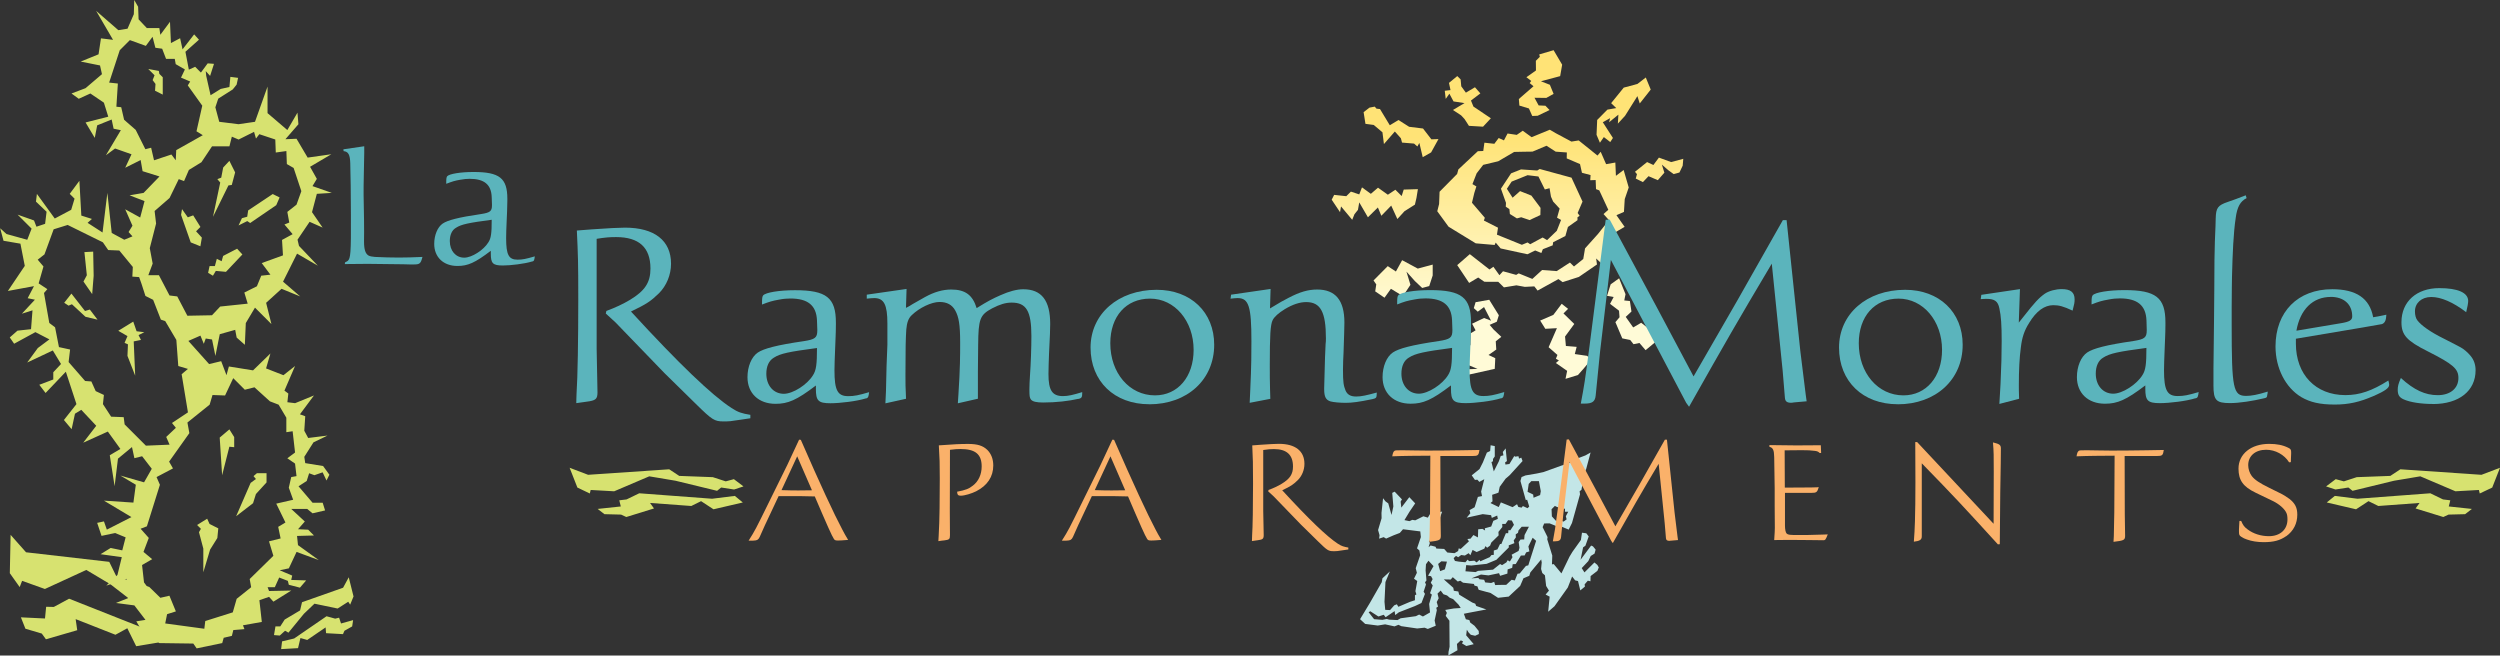 <?xml version="1.0" encoding="UTF-8"?>
<svg id="Layer_1" data-name="Layer 1" xmlns="http://www.w3.org/2000/svg" xmlns:xlink="http://www.w3.org/1999/xlink" viewBox="0 0 476.2 124.86">
  <rect x="0" y="0" width="476.2" height="124.86" fill="#333333" stroke="none"/>
  <defs>
    <style>
      .cls-1 {
        fill: url(#linear-gradient);
      }

      .cls-1, .cls-2, .cls-3, .cls-4, .cls-5, .cls-6, .cls-7, .cls-8, .cls-9, .cls-10, .cls-11, .cls-12, .cls-13, .cls-14, .cls-15 {
        stroke-width: 0px;
      }

      .cls-2 {
        fill: url(#linear-gradient-11);
      }

      .cls-3 {
        fill: url(#linear-gradient-10);
      }

      .cls-4 {
        fill: url(#linear-gradient-4);
      }

      .cls-5 {
        fill: url(#linear-gradient-2);
      }

      .cls-6 {
        fill: url(#linear-gradient-3);
      }

      .cls-7 {
        fill: url(#linear-gradient-8);
      }

      .cls-8 {
        fill: url(#linear-gradient-9);
      }

      .cls-9 {
        fill: url(#linear-gradient-7);
      }

      .cls-10 {
        fill: url(#linear-gradient-5);
      }

      .cls-11 {
        fill: url(#linear-gradient-6);
      }

      .cls-12 {
        fill: #fab16a;
      }

      .cls-13 {
        fill: #5bb4bc;
      }

      .cls-14 {
        fill: #c3e6e7;
      }

      .cls-15 {
        fill: #d7e270;
      }
    </style>
    <linearGradient id="linear-gradient" x1="309.27" y1="59.26" x2="309.27" y2="26.05" gradientUnits="userSpaceOnUse">
      <stop offset="0" stop-color="#fffbd7"/>
      <stop offset="1" stop-color="#ffe376"/>
    </linearGradient>
    <linearGradient id="linear-gradient-2" x1="292.01" y1="59.26" x2="292.01" y2="26.05" xlink:href="#linear-gradient"/>
    <linearGradient id="linear-gradient-3" x1="311.22" y1="59.26" x2="311.22" y2="26.05" xlink:href="#linear-gradient"/>
    <linearGradient id="linear-gradient-4" x1="293.43" y1="59.26" x2="293.43" y2="26.05" xlink:href="#linear-gradient"/>
    <linearGradient id="linear-gradient-5" x1="298.24" y1="59.26" x2="298.24" y2="26.05" xlink:href="#linear-gradient"/>
    <linearGradient id="linear-gradient-6" x1="279.59" y1="59.26" x2="279.59" y2="26.05" xlink:href="#linear-gradient"/>
    <linearGradient id="linear-gradient-7" x1="281.96" y1="59.26" x2="281.96" y2="26.05" xlink:href="#linear-gradient"/>
    <linearGradient id="linear-gradient-8" x1="266.87" y1="59.26" x2="266.87" y2="26.05" xlink:href="#linear-gradient"/>
    <linearGradient id="linear-gradient-9" x1="261.87" y1="59.26" x2="261.87" y2="26.05" xlink:href="#linear-gradient"/>
    <linearGradient id="linear-gradient-10" x1="267.27" y1="59.26" x2="267.27" y2="26.05" xlink:href="#linear-gradient"/>
    <linearGradient id="linear-gradient-11" x1="316.03" y1="59.26" x2="316.03" y2="26.05" xlink:href="#linear-gradient"/>
  </defs>
  <g>
    <polygon class="cls-1" points="311.9 15.99 313.49 14.76 314.43 17.06 312.34 19.71 311.89 18.31 309.54 22.06 308.17 23.55 308.27 21.84 306.5 23.28 306.69 22.51 305.3 23.28 307.23 26.28 306.72 27.06 305.5 26.11 304.75 27.19 304.11 25.68 304.23 22.85 306.18 20.88 307.86 20.59 306.89 19.65 309.29 16.69 311.9 15.99"/>
    <polygon class="cls-5" points="285.84 47.32 284.9 46.21 284.7 46.66 281.1 46.35 275.92 43.18 273.77 40.24 274.12 38.86 274.21 36.52 277.55 33.14 277.79 32.27 281.5 28.8 282.53 28.76 282.75 27.18 284.64 27.39 285.47 26.29 286.47 26.74 287.16 25.43 288.91 25.69 290.05 24.9 291.74 26.13 295.21 24.71 296.34 25.37 299.33 26.97 300.71 26.75 304.29 29.63 304.9 28.91 305.93 31.27 307.69 30.96 307.8 33.49 309.27 32.38 310.24 35.71 309.48 37.92 309.33 40.36 307.9 40.99 309.46 43.21 307.18 44.54 306.34 45.89 305.56 47.46 305.42 50.53 304.03 49.23 304.19 50.38 300.74 52.75 297.65 53.74 296.85 53.16 292.88 55.35 292.26 54.55 290.45 54.64 288.85 54.35 286.47 54.74 285.39 53.68 282.74 53.67 281.57 52.86 279.84 53.89 277.57 50.5 279.97 48.41 283.71 51.33 284.46 50.81 285.61 52.42 286.29 51.67 288.8 52.36 289.28 52.07 291.88 53.13 293.74 51.43 296.52 51.64 299.04 50.01 299.81 50.76 301.58 49.33 301.92 47.31 304.38 44.57 306.47 41.93 305.44 40.77 306.35 39.96 304.63 36.26 304.01 36.03 303.94 34.29 302.91 34.33 302.97 33.35 301.33 32.91 300.96 31.25 298.43 30.17 298.45 29.04 296.33 28.89 294.58 27.76 291.92 28.88 290.33 28.9 288.42 28.94 285.38 30.72 282.52 31.4 281.27 33.02 280.47 35.07 281.22 35.51 280.83 36.74 280.38 38.62 282.83 41.48 282.65 42.01 285.34 43.37 285.14 44.7 289.89 46.63 290.97 46.18 291.47 46.52 293.84 45.24 294.69 45.74 296.54 43.96 297.35 41.9 296.59 41.47 297.08 39.73 295.84 38.39 295.43 37.46 295.16 35.85 294.26 36.09 293.04 33.62 290.97 33.37 287.94 34.59 287.03 35.96 288.12 37.66 289.54 36.4 291.7 37.26 293.44 39.59 293.41 40.96 291.35 41.92 289.76 41.38 288.94 41.6 287.6 40.76 287.51 39.83 286.82 39.37 286.86 38.64 285.9 35.94 287.83 33.02 289.72 32.27 292.81 32.48 293.29 32.19 299.34 33.84 301.44 38.4 300.51 40.57 300.89 41.11 300.48 41.38 300.48 41.94 298.66 43.23 298.17 44.96 295.84 46.14 295.76 46.73 293.88 47.47 293.6 48.19 292.42 47.71 290.94 48.43 285.84 47.32"/>
    <polyline class="cls-6" points="306.8 54.16 308.41 53.01 309.63 56.04 309.39 57.23 310.46 57.34 310.76 59.34 309.67 60.36 311.09 62.37 312.61 61.48 314.13 62.67 315.11 62.73 316.33 64.32 313.45 66.7 312.28 65.33 311.15 65.56 310.53 64.77 309.01 64.45 307.7 61.36 308.49 60.43 308.39 59.18 306.68 57.88 307.37 56.57 306.11 56.35"/>
    <polygon class="cls-4" points="295.93 9.56 297.56 12.32 297.18 14.5 293.52 15.48 295.22 16.15 295.93 17.88 294.54 18.65 292.29 18.62 293.08 20.08 294.37 20.14 295.16 20.96 292.89 22.05 291.86 22.09 291.23 20.66 289.41 20.11 289.31 18.86 292.1 16.43 291.37 15.82 291.67 15.42 290.75 14.71 292.57 13.42 292.55 11.58 293.31 10.82 293.19 10.37 295.93 9.56"/>
    <polygon class="cls-10" points="297.47 57.87 298.39 58.59 298.69 58.83 297.81 59.7 299.87 61.71 298.11 64.1 298.27 65.9 300.32 66.07 299.97 67.44 302.3 67.78 303.12 68.44 301.67 70.19 300.56 71.44 298.2 72.16 298.51 70.64 296.35 69.14 296.94 68.66 296.37 68.33 296.66 67.61 294.98 66.14 296.56 62.51 294.35 62.63 293.37 61.06 295.88 59.98 297.47 57.87"/>
    <polygon class="cls-11" points="277.58 14.49 278.22 15.12 278.34 16.44 279.22 17.65 280.95 16.62 281.98 17.79 280.19 19.15 280.66 20.3 283.98 22.53 282.49 24.13 279.8 23.97 278.97 22.68 278.31 21.97 276.75 20.95 278.96 19.64 276.87 19.32 276.08 17.85 275.38 18.84 275.2 17.29 276.29 17.16 276 15.79 277.58 14.49"/>
    <polygon class="cls-9" points="283.67 57.1 285.5 60.05 285.11 61.28 283.75 61.88 284.46 62.73 285.97 64.16 284.91 65.01 285.01 66.58 283.53 67.62 284.82 68.23 284.72 70.26 279.59 71.4 279.7 70.33 281.44 70.26 278.38 69 277.95 66.8 280.07 65.75 280.1 63.5 281.07 62.92 280.41 61.66 282.68 60.57 284.02 61.09 282.68 58.49 281.48 59.37 280.73 58.69 281.07 57.56 283.67 57.1"/>
    <polygon class="cls-7" points="260.86 20.5 261.86 20.31 262.2 20.7 262.86 20.77 264.73 23.86 266.38 22.86 268.41 24.15 271.06 24.48 272.65 26.54 274 26.49 272.6 29.03 271 29.94 270.36 27.23 269.98 27.9 269.35 27.35 267.06 27.16 266.84 26.34 265.69 25.05 263.61 27.44 263.33 25.2 261.67 23.8 260.09 23.59 259.74 21.36 260.86 20.5"/>
    <polygon class="cls-8" points="259.43 35.69 261.12 36.92 262.48 35.75 264.36 37.09 265.79 36.14 266.99 37.34 267.38 36.11 270.08 36.03 269.81 37.7 269.51 38.98 267.53 40.23 266.17 41.72 265 39.16 263.12 41.1 262.46 39.52 260.56 41.39 258.91 38.55 258.66 39.98 258 40.8 257.57 41.87 255.44 39.32 255.25 40.41 253.66 38.04 254.13 37.12 256.44 37.37 257.32 36.5 258.91 37.03 259.43 35.69"/>
    <polygon class="cls-3" points="267.08 49.56 270.06 51.16 272.9 50.4 272.9 52.47 272.24 54.49 270.9 54.85 269.51 53.54 267.9 51.74 268.66 54.25 267.24 56.4 264.94 55.01 263.72 56.71 261.95 55.5 262.15 54.17 261.63 53.42 264.34 50.69 265.89 51.72 267.08 49.56"/>
    <polygon class="cls-2" points="315.99 30.02 318.31 30.87 320.63 30.25 320.52 31.56 319.9 32.86 318.8 33.16 317.75 32.4 316.55 31.35 317.03 32.89 315.78 34.32 314.01 33.56 312.94 34.69 311.58 34.01 311.81 33.17 311.43 32.72 313.74 30.87 314.94 31.43 315.99 30.02"/>
  </g>
  <path class="cls-14" d="m302.08,89.4l-.37,1.23-.48,2.68-.34.24.07.61-1.53,5.46-.63,1.26-1.36-.57-.97.24-.09-.37-1.22-.49-1.02.02-.3.7.94,1.9-.06.41.96,3.11-.06,1.67.34-.05,1.46,1.77,1.54-3.18.56-.93,1.61-2.25.21-1.39.82.11.46.6-.63,1.77-.44.31-.48,2.36,2.01-2.7.35.15.51.62-.21.76-.72.45-.47.98-1.25,1.33.52.82,1.9-1.89.55.46.28.48-.27.66-1.29.99-.03.99-.5-.11-.61.7.06.42-.88.73-.44-1.78-.55-.14-.57-.73-.82,2.09-2.54,3.58-1.2,1.04.28-2.87-.77-.4.64-.75-.54-.89-.23-2.03-.5-.43-.23-.77.12-1.25-.1-.57-2.07,2.48-.2.64-1.11.47-.63,1.46-2.18,2.03-2.03.23-1.41-.91-2.28-.62-.24-.65-.55-.14-.12-.32-2.07-.24-.53-.38-.47.16-.95-.83-.4.45-1.31-.03,1.81,1.6.1.57.86.14.15.59,2.5,1.51.57.22.18.43,1.94.67-3.35.63-.94.19.38,1.05.67.15.16.47.82.62.8.99.03.58-.71.33-.83-.19-.43-.45-.32-.51-.13,1.06,1.44,1.69-1.41.35-.83-.5.22-.37-.44-.21-.74.69.1,1.2-1.73.98.03-.68.2-.96-.03-4.13v-.83s-.71-.93-.71-.93l.22-.57-.3-.56,1.62-.28,1.32-.09-.39-.61-1.05-1.08-.66-.27-.5-.43-.69-.23-.53-.7-.6.58.22.89-.37.72.25.85-.34.24.11.45-.42,1.96.21,1.01-1.51.61-.61-.24-1.42.15-3.02-.44-.54-.26-.75.3-1.79-.39-1.4.23-2.4-.31-.97-.9,1.9-3.15,2.23-3.9.13-.74,1.41-1.3-.84,2.02-.18,3.75.14,1.54.92.05.8-.91.5-.2.28.48,2.21-.94.95-.31v-.95s.28-.15.28-.15l-.19-.62.35-1.94-.62-.44.55-1.12-.22-.89.85-2.46-.15-.91-.45-.4.73-2.15-.11-1.08-3.29-.41-.61.7-1.15.44-1.46.64-.46-.28-.87.29.08-.65-.28-.99.67-2.25-.02-1.02.3-2.79.46.6.53.38.62,2.21.35-1.62-.21-2.59.46-.23,1.39,1.47-.25.42.13,1.15,1.52-1.99,1.12,1.18-1.07,1.57-.98,1.62.96.2.53-.25.58.09,1.54-.77.85.26.39-.65.89.41.29-.27.58-.54.57-.1-.69,1.98-.71.65.26,1.04-.63.94-.75,1.13.2.19-.26.85.39-.33.93.24.17.35,1.48.07.6.68,1.37.13.69-.41.11-.5.38.1,1.57-1.45-.3-.44.61-.07.54-.69.86.46.05-1.55.81-.08.51.31-.06-.42,1.22-.34.4-1.08.86-.37-.12-.64-1.03.45-.13-.52-1.59-.2-3.07.68.7-.84-.15-.6.97-.55.62-1.97.79-.16-.17-.86.6-2.35-.94.51-.38-.42-.46.04-.61-.87,1.48-1.19.64-1.26.76-1.88.63-.31.09-1.09.79.16v1.97s-.34.48-.34.48v.44s-.29.15-.29.15l.44,1.78.95-1.89.37-1.04.52-.13-.12-.64.54-.68.24,2.42-.34.24.06.42.76-.11.95-1.57.08.18.69-.09.11.45.43-.18.24.65-2.45,2.69-.78.67-1.12,1.54-.24,1.12-1.2.41.07,1.24-.39.33,1.57.76.41-.89,2.23.91.85-.56.25.53.62.12.24-.3.89.41.32-.31-.4-1.32-.25.1-1.02-3.65.21-.76.75-.3,2.12-.36,1.31-.28,3.4-1.23,1.32-.4.64-.43,1.49-.68,1.15-.44.97-.55-.86,3.21Zm-29.99,17.41l-.47.67-.07,1.16.16,1.93-.27.34.18.43-.45,1.37.26.41-.67,1.74-1.24.58-3.06,1.19-.7.53-.11-.76-1.72,1.17-.35-.47-1.02.33-1.55-1-.31.19,1.04,1.32,1.57.13.86-.17.43.13,1.6.08.59-.34,2.9-.4.63-.31.72.37,1.35-.77-.16-1.62.51-1.78-.34-.27.51-1.46-.37-.54.35-.68-.3-.56-.57-.09,1.04-1.83-.96-1.02Zm2.47.1l-.62.51.38,1.37.9-.34.39-1.47-1.04-.06Zm13.42-7.76l-.72-.06-.49.71h-.63s.03.58.03.58l-.75.94.04.66-1.4,1.37-.22.57-.57.42-.31-.32-.23.49-1.46.64-.77-.4-.42,1.01-.33-.39-.72.45-.7-.1-.57.42-.42-.25-.45.43.25.53.74.13,1.25.12.43-.5.27.29,1-.09.44.33.55-.49.15.28,1.81-.8.3-.39.46-.04v-.83s.69-.21.69-.21l.5-1.03.24.02.87-2.07h.44s.05-.59.05-.59l.36.03.69-1.04-.4-.81Zm1.87,1.19l-.61.7-.09.45-.44.3.03.58-.41.57.13.52-1.08.42.02.39-2.37,2.36-1.86.77-2.92.32-.97-.08-.14,1.18,1.93.15.46-.23,2.86-.23,1.35-1.08.37.22.82-.52.25-.42.42.25.5-.83-.16-.47,1.32-.72.17-.59-.15-1.1.35-.48.7-.02.07-.84.83-1.58h-1.38Zm2.09,2.09l-.81,1.66.19.94-.62.19-.29.58-.71.02-.98,1.62-.58.03-.1.7-.87.29-.04.8-1.39.42-.2-.5-2.02.42-1.42-.16-1.83.73,1.32-.09.22.26.89.1.2.5,1.13.11.58-.22.19.62.58-.03,1.53-.02,1.02-.96.62.12.51-1.27.42-.06,1.18-1.43.45-.11.42-1.33,1.07-3.34-.66-.59Zm-.25-10.78l-.5.52-.22,1.51,1.07.52.07.61,1.25-.51.13-.74-.36-1.92h-1.46Zm6.4,5.83l.02-.56-1.5-.34-.44-.21-.63.63.06,1.36.8.87.73-.06.71.18.57-.42-.15-.6.46-.86h-.63Z"/>
  <path class="cls-15" d="m66.42,109.93l.92,3.68-.64,1.56-.37-.55-2.02,1.29-4.41-.92-2.02,1.93-2.94,3.59-.64-.37-1.01.92-1.1-.09.28-1.66h.92l.83-1.29,2.94-1.75.37-1.56,7.82-2.76,1.1-2.02Zm-4.23,7.45l1.66.46.74-.18.37,1.1,2.3-.64-.18,1.2-1.47.83-.28.64-3.22-.18-.09-1.1-3.5,2.39-1.29-.37-.46,1.93-3.22.18.18-1.47,2.3-.55,6.16-4.23Zm-4.97-60.9l-3.59-1.47-2.94,2.67,1.01,4.05-3.13-3.13-1.75,2.94-.18,4.14-1.56-1.38-.28-1.47-2.94.83-.83,4.14-.64-3.13-1.2-.19-.37,1.01-.64-1.56-2.3,1.01,3.95,4.41,2.3-.55,1.01,2.67.46-1.66,4.6.74,3.31-3.22-.83,2.85,3.31,1.29,2.21-1.75-2.02,4.69.74.55-.18,1.66,1.47.18,3.59-1.47-2.67,3.59,1.01.37-.18,2.76.74,1.38,3.68-.46-2.67,1.29-1.75,2.76.18,1.2,3.4.55,1.2,1.66-.55,1.1-.74-1.56-1.56.55-1.01-.37-.46,1.47-1.56,1.01,2.67,3.13h1.93l.46,1.47-2.39.55-1.01-.83h-3.04l2.58,2.39-1.29,1.47,1.93.09,1.1,1.1-3.22.09.18,1.75,3.96,2.85-4.23-1.56-1.47,3.13-1.75.37,2.39,1.01-.19.83,2.85.09-1.19,1.38-2.12-.55-.18-.74-1.65-.64-.83,1.84h-1.38l.28.73,4.23-.09-3.4,2.12-.83-.92-1.84.64.46,4.14-3.59.64.28.73-2.12.18-.27,1.1-1.56.37-.28,1.01-4.87,1.01-.64-.92-6.53-.09-.64-1.11h-.74l.18-1.56-2.21.09-.92-1.56,1.75-.28-2.12-2.76-3.5-.46,2.3-.92-.28-3.68-3.86,1.29,2.12-2.02.83-3.4-4.05-.56,1.93-1.19,2.21.46.64-2.48-2.02-.83-2.57.55-.83-2.48,1.29-.28.55,1.57,4.69-2.39-5.24-3.13,5.61.37.46-3.4-2.94-1.75,4.51,1.29,1.47-2.58-1.84-2.39-1.47.37-.46-2.12-2.67,2.21-.64,5.24-.92-5.89,2.02-1.2-2.39-3.31-4.69,2.12,2.48-3.22-2.85-3.04-1.2.74-.64,2.95-1.47-1.75,2.39-3.03-2.02-6.17-3.86,4.05-1.2-1.56,2.67-1.01v-1.38l1.47-1.57-1.56-2.58-4.88,2.3,2.02-2.76,2.21-1.65-2.67-1.38-4.05,2.21-.83-1.2,1.47-1.29,2.58-.28.28-3.59-2.02.64,2.48-2.67-1.38-.28,1.2-2.3-4.97.92,3.22-4.78-.83-4.23-3.22-.55-.64-2.39,1.2,1.1,3.96,1.1.83-2.12-2.67-2.67,3.13,1.11.46,1.19,1.65-.55.28-2.3-2.02-1.93.18-1.47,3.4,4.69,3.13-1.66.64-2.12-.92-.92,1.84-2.48.37,6.62,2.02.64-.83.74,2.85,1.84.92-7.54.83,7.63,2.39,1.29,1.56-.64-.74-.83.74-1.2-1.38-3.13,2.85,1.57.83-3.13-2.85-1.1,2.67-.46,3.03-3.13-3.22-1.01-.37-2.12-2.94,1.47,1.2-2.57-3.13-1.1-1.75,1.29,2.85-4.78-1.38-.28-.37-1.75-2.76,1.11-.46,2.39-1.75-2.94,4.32-1.1-.83-2.67-2.58-1.75-2.21,1.01-1.38-1.01,2.67-1.01,3.13-2.67-.37-1.66-3.68-.74,3.4-1.38.46-3.04,2.3.28-3.22-5.52,4.23,3.68,1.75-.28,1.2-2.76L25.57,0l.74,1.29.09,2.39,1.56,1.66h2.39l.19,1.29,1.84-2.48.18,4.05,1.75-.92.46,2.12,2.21-2.85.92,1.01-2.58,2.3.65,3.41,1.2-.55,1.1,1.1,1.29-1.75,1.2.09-.74,2.3-.83-.92.09.92.83,3.68,1.93-1.2,1.66-.37.18-1.93,1.47.19-.28,1.29-.74.92-2.76,1.75-.55,1.65.74,2.76,3.68.46,3.13-.46,2.39-6.71v5.06l3.77,3.22,1.93-3.31.18,2.21-2.48,2.85,2.12-.09,2.12,3.59,4.51-.64-4.05,2.39,1.29,2.3-.83,1.38,3.68,1.29-2.85.18-.92,3.49,2.02,2.94-2.48-1.1-2.3,3.4.28,1.19,3.59,3.77-3.96-2.3-2.67,5.34,3.31,2.85Zm-8.83-31.37l-2.94,1.47-1.29-.55-.46,1.84h-3.31l-2.02,3.03-2.39,1.47-.92,2.12-1.01-.37-1.75,3.59-2.85,2.48.28,2.39-1.2,4.69.55,2.94-.83,2.21h2.02l2.02,3.86,1.47.18,1.93,3.68,4.69-.09,1.56-1.66,5.24-.55-.64-2.12,2.39-1.19.83-2.02,1.75-.19-1.66-2.21,4.05-1.47-.18-2.94,2.02-1.1-1.56-1.84.92-.37-.37-2.03,1.75-1.38.92-2.57-1.47-4.42-1.29-.74-.09-2.48-2.02.28-.09-2.48-3.04-1.01-.64.83-.37-1.29Zm-3.96,46.91l-1.56,3.31-2.39-.09-.55,1.84-4.23,3.4.37,2.02-3.86,5.43.74,1.29-3.13,1.65.64,1.47-2.48,7.91-1.2.46,1.56,1.75-1.01,2.67,1.66,1.38-1.93,1.11.37,3.31,4.41,5.98-.37,1.84,7.45,1.01.18-1.47,5.24-1.65.74-2.58,2.76-2.21-.28-1.56,4.51-4.42-.83-2.76,2.21-.55-.46-2.21,1.38-.83-1.75-3.59,3.22-.74-.83-2.3.46-2.02,1.01-.18-.28-2.39-1.47-1.01,1.47-1.1-.46-4.05-1.2.18v-2.76l-1.47-2.48-1.66-.64-2.94-2.67-1.84.46-2.21-2.21Zm7.54-35.05l1.29.64-.64,1.47-4.97,3.4-.55-.37-1.66.83.64-1.38,1.01-.28.18-1.2,4.69-3.13Zm-1.2,53.17v1.75l-2.02,2.21-.55,1.75-3.22,2.48,2.76-6.35,1.01-.74-.46-.55.64-.55h1.84Zm-5.61-42.77l1.01,1.1-3.13,3.31-1.93-.18-.55.92-.92-.55.28-1.29h1.01l.37-1.38.92.46.28-1.01,2.67-1.38Zm-1.47-16.74l1.1,2.21-.64,2.39-.64.09-2.94,5.98,1.38-6.53-.55-.65.74-.28.37-1.93,1.2-1.29Zm0,51.15l.92,1.47v1.93l-.92-.09-1.38,5.43-.46-7.17,1.84-1.56Zm-4.23,17.02l.46,1.01,1.66.83-.18,1.84-1.38,2.21-1.29,4.32v-4.51l-.83-3.13.37-.64-.73-.73,1.93-1.2ZM29.07,6.99l-1.29,1.75-3.04-1.1-1.93,1.93-2.02,6.16,1.66.18-.28,4.42.92.09.55,2.39,2.21,1.93,1.84,3.68,1.1-.28.55,2.39,3.31-1.1.83,1.1.09-1.93,5.06-2.85-1.2-.74,1.1-4.88-2.76-3.86.46-.74-1.75-.74.74-1.56-1.75-1.01-.18-1.01h-1.66l-.74-1.93-1.29-.18-.55-2.12Zm6.72,34.4l1.01-.37,1.38,2.21-.83.83,1.1,1.2-.28,1.65-1.84-.74-1.84-5.24.18-1.1,1.1,1.56Zm-19.59,31.18l1.2.09.83,1.84,1.56.73-.18,1.75,1.56,2.39,2.39.09.18,1.38,4.05,4.05,4.51-.19-.64-1.47,1.84-1.74-.74-.92,3.04-2.02-1.2-7.27,1.2-1.01-1.84-.55-.37-4.97-2.12-3.59-.83-.28-1.47-3.77-1.47-.74-.74-2.3-.46-1.29-1.29-.09.09-1.84-2.57-3.13-2.12-.09-1.01-1.47-6.71-3.31-2.67.83-1.75,4.78-1.29,1.01,1.1,1.29-.92,3.22,1.66,1.1-.64.73,1.01,5.71,1.1.83.74,3.77,2.12.46-.28,2.39,3.13,3.59ZM30.26,13.52l.09.55.65.64v3.31l-1.47-.74.09-1.29-.55-.73.37-.92-1.2-1.2,2.02.37Zm-4.88,47.74l.64,1.84,1.47.18-1.1.55.46.92-1.38.28.28,6.53-1.47-3.77.09-2.2-.64-.28.55-1.29-1.75-1.01,2.85-1.75Zm-11.77-5.33l2.58,3.31.92-.28,1.47,1.93-2.3-.55-2.58-2.39-.64.27-.83-.55,1.38-1.75Zm2.48-7.91l1.66-.09.09,4.6-.28,3.49-1.66-2.39.64-1.2-.46-4.41Z"/>
  <g>
    <polygon class="cls-15" points="4.96 105.2 20.81 107.02 22.17 109.8 28.44 111.81 30.55 113.87 32.27 113.47 33.5 116.46 31.47 117.1 29.18 115.81 28.13 116.78 21.07 111.32 16.44 108.56 8.55 112.19 4.21 110.64 3.75 111.83 1.87 109.18 2.02 101.88 4.96 105.2"/>
    <polygon class="cls-15" points="26.53 119.33 31.08 119.37 32.06 122.06 25.94 123.09 24.25 119.67 21.99 120.91 14.41 117.93 14.71 120.04 8.75 121.77 7.96 120.68 4.84 119.76 3.98 117.59 8.57 117.81 8.79 115.58 10.25 115.61 13.16 114.04 26.53 119.33"/>
  </g>
  <g>
    <polygon class="cls-15" points="476.2 89.1 474.72 92.87 472.34 94 472.18 93.33 467.71 93.58 461.02 90.73 456.02 91.57 448.11 93.49 447.32 92.86 444.86 93.24 443.07 92.65 444.91 91.27 446.46 91.69 448.91 90.89 455.31 90.65 457.22 89.39 472.67 90.44 476.2 89.1"/>
    <polygon class="cls-15" points="462.93 93.96 465.34 95.13 466.73 95.3 466.44 96.47 470.85 96.94 469.55 97.94 466.39 98.02 465.4 98.48 460.12 96.85 460.88 95.8 453.02 96.38 451.15 95.46 448.78 97.01 443.2 95.71 444.73 94.46 449.06 95 462.93 93.96"/>
  </g>
  <g>
    <polygon class="cls-15" points="112.02 90.44 127.47 89.39 129.38 90.65 135.78 90.89 138.24 91.69 139.79 91.27 141.62 92.65 139.83 93.24 137.37 92.86 136.59 93.49 128.67 91.57 123.67 90.73 116.99 93.58 112.51 93.33 112.35 94 109.98 92.87 108.5 89.1 112.02 90.44"/>
    <polygon class="cls-15" points="135.64 95 139.97 94.46 141.49 95.71 135.91 97.01 133.54 95.46 131.68 96.38 123.82 95.8 124.57 96.85 119.3 98.48 118.3 98.02 115.14 97.94 113.84 96.94 118.25 96.47 117.96 95.3 119.35 95.13 121.76 93.96 135.64 95"/>
  </g>
  <path class="cls-13" d="m139.21,80.22c-.49.05-.98.05-1.42.05-1.69,0-2.13-.27-5.23-3.32l-6-5.89-9.32-9.65-1.85-1.69.11-.49c1.74-.65,3.16-1.31,4.53-2.13,2.78-1.69,3.87-3.27,3.87-5.94,0-4.03-2.18-6-6.54-6-1.25,0-1.96.05-3.71.33v20.94l.16,8.29c0,1.31-.33,1.58-2.13,1.8-.44.06-1.09.16-1.91.27,0-.76.05-1.36.05-1.75.22-3.22.33-10.52.33-17.94s-.05-8.34-.27-13.19l2.84-.22c3-.22,5.29-.33,6.32-.33,5.62,0,8.78,2.45,8.78,6.87,0,2.13-.87,4.2-2.29,5.62-1.58,1.53-2.29,2.02-5.34,3.49,9.27,10.09,15.38,15.92,19.14,18.37,1.25.82,1.96,1.04,3.6,1.31v.65c-1.36.22-2.62.38-3.71.54Z"/>
  <path class="cls-13" d="m205.45,75.96c-1.91.44-4.31.71-6.76.71-1.25,0-2.02-.16-2.34-.6-.22-.33-.27-.6-.27-1.91,0-.76.05-1.64.11-2.62.16-2.18.27-5.4.27-7.52,0-4.8-.98-6.38-3.76-6.38-1.15,0-2.24.33-3.71,1.09-2.34,1.25-2.62,2.02-2.67,6.92l-.05,5.12v5.18l-3.82.87.11-1.69c.33-4.96.33-7.63.33-9.87,0-3.44-.27-4.91-.93-6.11-.6-1.09-1.58-1.63-3-1.63-1.53,0-3.82,1.09-5.29,2.51-.65.6-.93,1.47-1.04,2.73-.11,1.8-.16,3.38-.16,8.67,0,1.74,0,2.23.11,4.53l-3.93.87.11-2.34.11-4.74.16-4.09v-4.03c0-3.6-.65-4.85-2.51-4.85-.44,0-.87.05-1.42.11v-.76l7.58-1.09-.11,3.6c.6-.27.98-.55,1.25-.71.98-.55,1.8-1.04,2.4-1.36,1.69-.93,3.33-1.42,4.96-1.42,2.67,0,4.09,1.04,4.85,3.54,2.18-1.36,3.05-1.8,4.52-2.45,1.69-.76,3.16-1.14,4.36-1.14,3.49,0,5.13,2.13,5.13,6.6,0,1.04-.05,2.24-.22,5.62-.05,1.47-.11,2.84-.11,3.93,0,3.11.71,4.2,2.78,4.2.93,0,1.91-.22,3.65-.76v.16c0,.82-.11.98-.71,1.15Z"/>
  <path class="cls-13" d="m218.91,77c-6.65,0-11.18-4.36-11.18-10.79s5.29-11.01,12.59-11.01c6.49,0,10.96,4.25,10.96,10.47,0,6.65-5.12,11.34-12.38,11.34Zm.16-20.12c-4.58,0-7.58,3.38-7.58,8.51,0,5.67,3.65,9.92,8.51,9.92,4.36,0,7.36-3.54,7.36-8.67,0-5.51-3.6-9.76-8.29-9.76Z"/>
  <path class="cls-13" d="m262.09,75.75c-.11.11-.33.22-.65.27-2.62.55-3.93.71-5.12.71-1.04,0-2.34-.11-2.89-.27-.87-.27-1.2-.87-1.2-2.29v-.22l.16-5.89.11-2.51c.06-.38.06-.76.06-1.09,0-5.07-1.04-6.92-3.76-6.92-1.2,0-2.56.44-4.09,1.36-1.15.71-1.96,1.42-2.29,2.07-.44.87-.55,2.95-.55,8.56,0,1.69,0,3.22.05,4.69l.05,1.75-3.93.76.11-2.45c.22-4.63.22-7.2.22-9.32,0-6.54-.49-8.18-2.62-8.18-.33,0-.82.05-1.36.11l.11-.76,7.52-1.09-.11,3.71c1.91-1.15,2.56-1.53,3.54-2.02,2.18-1.14,3.76-1.58,5.45-1.58,3.49,0,5.18,2.07,5.18,6.27,0,.65-.05,2.56-.16,5.67-.05,1.09-.11,2.18-.11,3.27,0,2.51.11,3.05.49,4.03.33.76.93,1.14,2.02,1.14.98,0,1.96-.22,3.93-.76,0,.55-.05.87-.16.98Z"/>
  <path class="cls-13" d="m285.92,75.86c-1.74.55-4.96.93-6.76.93-2.34,0-2.78-.49-2.78-2.73v-.65c-3.65,2.78-5.29,3.49-7.69,3.49-3.22,0-5.34-2.02-5.34-5.07,0-2.02.76-3.87,1.96-4.69,1.14-.76,3.54-1.42,8.78-2.18,2.13-.33,2.56-.65,2.56-2.02v-.16l-.06-1.74c-.11-2.89-1.74-4.2-5.07-4.2-.65,0-1.31.05-2.18.22-1.25.22-1.8.38-3.21.93v-.33c0-.87.05-1.2.22-1.42.49-.55,3.05-.98,6.05-.98,6,0,7.8,1.42,7.8,6.16v.44c0,1.69-.11,3.33-.16,4.96-.05,1.42-.11,2.62-.11,3.71,0,3.82.6,4.91,2.62,4.91,1.14,0,1.96-.16,3.98-.76-.11.87-.16,1.09-.6,1.2Zm-17.56-7.74c-.93.54-1.42,1.63-1.42,3.05,0,2.23,1.36,3.82,3.33,3.82,1.75,0,4.47-1.75,5.56-3.54.6-.93.76-2.02.76-5.18-5.34.71-6.98,1.04-8.23,1.85Z"/>
  <path class="cls-13" d="m164.95,75.88c-1.74.55-4.96.93-6.76.93-2.34,0-2.78-.49-2.78-2.73v-.65c-3.65,2.78-5.29,3.49-7.69,3.49-3.22,0-5.34-2.02-5.34-5.07,0-2.02.76-3.87,1.96-4.69,1.14-.76,3.54-1.42,8.78-2.18,2.13-.33,2.56-.65,2.56-2.02v-.16l-.06-1.74c-.11-2.89-1.74-4.2-5.07-4.2-.65,0-1.31.05-2.18.22-1.25.22-1.8.38-3.22.93v-.33c0-.87.05-1.2.22-1.42.49-.55,3.05-.98,6.05-.98,6,0,7.8,1.42,7.8,6.16v.44c0,1.69-.11,3.32-.16,4.96-.05,1.42-.11,2.62-.11,3.71,0,3.82.6,4.91,2.62,4.91,1.14,0,1.96-.16,3.98-.76-.11.87-.16,1.09-.6,1.2Zm-17.56-7.74c-.93.55-1.42,1.63-1.42,3.05,0,2.23,1.36,3.82,3.33,3.82,1.75,0,4.47-1.74,5.56-3.54.6-.93.76-2.02.76-5.18-5.34.71-6.98,1.04-8.23,1.85Z"/>
  <path class="cls-13" d="m341.63,76.67c-.11,0-.27.05-.44.05-.82,0-1.14-.27-1.2-.93l-.43-5.18-2.07-20.39c-6.87,11.56-8.61,14.61-15.76,27.26l-.55-.76-14.34-27.21-2.07,17.56-.82,8.23c-.11,1.2-.65,1.58-2.13,1.58h-.71c.65-3.49.76-3.98,1.69-11.18l3.05-23.83.76-.05,9.11,16.96,6.87,12.92c7.42-12.81,9.32-16.14,17.01-29.77h.71l2.62,24.97,1.04,8.4.16,1.14c-1.09.11-1.91.16-2.51.22Z"/>
  <path class="cls-13" d="m361.48,77c-6.65,0-11.18-4.36-11.18-10.79s5.29-11.01,12.59-11.01c6.49,0,10.96,4.25,10.96,10.47,0,6.65-5.13,11.34-12.38,11.34Zm.16-20.12c-4.58,0-7.58,3.38-7.58,8.51,0,5.67,3.65,9.92,8.5,9.92,4.36,0,7.36-3.54,7.36-8.67,0-5.51-3.6-9.76-8.29-9.76Z"/>
  <path class="cls-13" d="m394.79,59.17c-1.74-.82-2.62-1.04-3.65-1.04-1.74,0-3.27,1.14-4.63,3.38-.93,1.47-1.36,2.78-1.58,4.69-.27,1.96-.38,4.42-.38,7.14,0,.55,0,1.42.05,2.62l-3.76.98.22-3.76c.16-3.22.22-6.05.22-8.18,0-3.05-.11-4.8-.44-6.27-.27-1.36-.93-1.8-2.4-1.8-.22,0-.6,0-1.15.05l.11-.82,7.36-1.09-.22,6.38.87-1.09c2.18-2.78,2.94-3.6,4.09-4.42.82-.54,2.07-.87,3.22-.87,1.69,0,2.45.6,2.45,1.96,0,.6-.05.87-.38,2.13Z"/>
  <path class="cls-13" d="m418.18,75.86c-1.74.55-4.96.93-6.76.93-2.34,0-2.78-.49-2.78-2.73v-.65c-3.65,2.78-5.29,3.49-7.69,3.49-3.22,0-5.34-2.02-5.34-5.07,0-2.02.76-3.87,1.96-4.69,1.14-.76,3.54-1.42,8.78-2.18,2.13-.33,2.56-.65,2.56-2.02v-.16l-.05-1.74c-.11-2.89-1.75-4.2-5.07-4.2-.65,0-1.31.05-2.18.22-1.25.22-1.8.38-3.21.93v-.33c0-.87.05-1.2.22-1.42.49-.55,3.05-.98,6.05-.98,6,0,7.8,1.42,7.8,6.16v.44c0,1.69-.11,3.33-.16,4.96-.05,1.42-.11,2.62-.11,3.71,0,3.82.6,4.91,2.62,4.91,1.14,0,1.96-.16,3.98-.76-.11.87-.16,1.09-.6,1.2Zm-17.56-7.74c-.93.54-1.42,1.63-1.42,3.05,0,2.23,1.36,3.82,3.33,3.82,1.74,0,4.47-1.75,5.56-3.54.6-.93.76-2.02.76-5.18-5.34.71-6.98,1.04-8.23,1.85Z"/>
  <path class="cls-13" d="m431.86,75.31c-.05.38-.11.44-.54.54-2.29.55-4.8.93-6.54.93-2.67,0-3.16-.55-3.16-3.38v-3.11c0-1.04.05-4.2.11-9.49,0-1.85.05-3.76.05-5.72,0-4.36.05-7.41.11-9.1.11-2.45.16-3.98.16-4.42.06-1.96.38-2.45,2.34-3.11.76-.27,1.91-.65,3.38-1.25l.16.54c-1.2.6-1.8,1.69-2.07,3.76-.44,2.89-.6,6.87-.71,11.23,0,.82-.06,2.78-.06,5.83v3.22c0,12.32.27,13.63,2.78,13.63.93,0,2.18-.22,4.09-.82,0,.27-.06.49-.11.71Z"/>
  <path class="cls-13" d="m452.14,75.42c-2.62,1.15-4.74,1.64-7.41,1.64-2.84,0-4.69-.44-6.38-1.42-3-1.8-4.91-5.51-4.91-9.65,0-6.6,4.25-10.9,10.8-10.9,4.58,0,7.14,1.74,7.8,5.34l.93-.16,1.09-.22.49-.11c-.05.76-.11,1.03-.27,1.31-.11.22-.38.44-.6.49-.27.05-1.47.27-3.71.65l-12.65,2.13v.93c0,5.89,3.76,9.81,9.43,9.81,2.73,0,5.07-.82,8.18-2.78.11.33.16.65.16.82,0,.6-.76,1.15-2.94,2.13Zm-8.18-18.86c-3.43,0-5.83,2.4-6.54,6.43l8.45-1.42c1.69-.27,2.18-.6,2.18-1.31,0-2.29-1.58-3.71-4.09-3.71Z"/>
  <path class="cls-13" d="m463.43,76.95c-2.29,0-4.36-.33-5.56-.87-.87-.38-1.15-.87-1.15-1.85,0-.6.11-1.14.6-2.23,2.51,2.29,4.63,3.27,7.03,3.27s3.93-1.31,3.93-3.27c0-1.74-.98-2.62-5.83-5.07-4.03-2.02-5.02-3.11-5.02-5.56,0-3.93,2.89-6.49,7.2-6.49,3.54,0,5.51.87,5.51,2.45,0,.38-.16,1.26-.38,2.13-2.51-1.91-4.8-2.89-6.65-2.89s-3.11,1.15-3.11,2.73c0,.71.16,1.31.44,1.69.71.98,2.56,2.29,5.12,3.54,1.69.87,2.78,1.42,3.16,1.64.65.38,1.25.87,1.85,1.58.65.76.98,1.69.98,2.78,0,3.93-3.16,6.43-8.12,6.43Z"/>
  <g>
    <path class="cls-12" d="m159.61,102.96c-.27,0-.48-.03-.57-.09-.24-.15-.54-.67-2.45-5.08l-1.39-3.23c-2.15-.06-3.2-.06-4.32-.06h-2.57l-2.6,5.53-1,2.24c-.12.27-.27.45-.42.54-.21.12-.54.18-.94.18h-.76c1.21-1.9,1.39-2.27,3.72-7.01l3.66-7.43,2.24-4.8.33.03c3.59,8.25,6.34,14.17,7.89,17.07.39.76.6,1.12,1.12,1.99-.88.09-1.69.12-1.93.12Zm-7.76-16.04l-2.99,6.44c1.63.06,2.42.06,3.26.06.6,0,1.45,0,2.54-.03l-2.81-6.47Z"/>
    <path class="cls-12" d="m185.96,93.57c-.91.45-2.21.85-2.96.85-.48,0-.66-.15-.69-.76,1.6-.3,2.27-.57,2.99-1.15,1.09-.82,1.69-2.15,1.69-3.66,0-2.33-1.21-3.32-4.02-3.32-.63,0-1.06.03-2.02.15l-.03,11.75.03,4.5c0,.76-.12.88-1.06,1-.27.03-.66.06-1.15.15l.06-1.03c.18-2.84.21-7.52.21-10.94,0-2.93-.03-3.72-.18-6.28,2.99-.21,3.96-.27,5.59-.27,1.78,0,2.81.33,3.66,1.15.72.73,1.12,1.72,1.12,2.96,0,2.12-1.12,3.81-3.23,4.89Z"/>
    <path class="cls-12" d="m219.28,102.96c-.27,0-.48-.03-.57-.09-.24-.15-.54-.67-2.45-5.08l-1.39-3.23c-2.15-.06-3.2-.06-4.32-.06h-2.57l-2.6,5.53-1,2.24c-.12.27-.27.45-.42.54-.21.12-.54.18-.94.18h-.76c1.21-1.9,1.39-2.27,3.72-7.01l3.66-7.43,2.24-4.8.33.03c3.6,8.25,6.35,14.17,7.89,17.07.39.76.6,1.12,1.12,1.99-.88.09-1.69.12-1.93.12Zm-7.76-16.04l-2.99,6.44c1.63.06,2.42.06,3.26.06.6,0,1.45,0,2.54-.03l-2.81-6.47Z"/>
    <path class="cls-12" d="m254.78,104.96c-.27.03-.54.03-.79.03-.94,0-1.18-.15-2.9-1.84l-3.32-3.26-5.17-5.35-1.03-.94.06-.27c.97-.36,1.75-.72,2.51-1.18,1.54-.94,2.15-1.81,2.15-3.29,0-2.23-1.21-3.32-3.62-3.32-.69,0-1.09.03-2.05.18v11.6l.09,4.59c0,.73-.18.88-1.18,1-.24.03-.6.09-1.06.15,0-.42.03-.76.03-.97.12-1.78.18-5.83.18-9.94s-.03-4.62-.15-7.31l1.57-.12c1.66-.12,2.93-.18,3.51-.18,3.11,0,4.86,1.36,4.86,3.81,0,1.18-.48,2.33-1.27,3.11-.88.85-1.27,1.12-2.96,1.93,5.14,5.59,8.52,8.82,10.6,10.18.7.45,1.09.57,1.99.73v.36c-.76.12-1.45.21-2.06.3Z"/>
    <path class="cls-12" d="m280.52,86.86h-6.16l.03,11.09.06,4.08c0,.85-.21.94-2.21,1.18l.06-1.09.09-4.59.06-10.73c-1.69.03-2.93.03-3.78.03-1.6.03-2.08.03-3.47.09.09-.6.21-.91.45-1.06.15-.09.45-.09,1.21-.09h.6c1.15,0,2.6.06,4.41.06,2.3,0,4.47-.03,6.56-.06l3.38-.06c-.15,1.03-.3,1.15-1.3,1.15Z"/>
    <path class="cls-12" d="m318.23,102.99c-.06,0-.15.03-.24.03-.45,0-.63-.15-.66-.51l-.24-2.87-1.15-11.3c-3.81,6.4-4.77,8.1-8.73,15.11l-.3-.42-7.95-15.08-1.15,9.73-.45,4.56c-.06.66-.36.87-1.18.87h-.39c.36-1.93.42-2.2.94-6.19l1.69-13.2.42-.03,5.05,9.4,3.81,7.16c4.11-7.1,5.17-8.94,9.43-16.5h.39l1.45,13.84.57,4.65.09.63c-.6.06-1.06.09-1.39.12Z"/>
    <path class="cls-12" d="m347.23,102.9h-.18c-.12,0-.94-.03-2.51-.03l-3.72-.03-2.87.03c.09-1.24.12-1.99.12-2.3,0-.24-.03-1.66-.03-4.35v-3.26l-.09-5.89c-.03-1.33-.21-1.78-.91-1.96v-.33c2.27.03,3.99.06,5.14.06,1.03,0,2.57-.03,4.65-.03l.06,1.48h-.27c-.33-.3-.48-.36-1.03-.42-.64-.09-1.24-.12-2.39-.12-.54,0-1.33,0-3.26.03l.03,7.1,5.02-.03,1.09-.03.36-.03c-.3,1-.45,1.09-1.45,1.09h-4.99v6.19c0,.78.12,1.36.33,1.57.27.24.63.27,2.23.27h1.48l3.32-.09.79-.03c-.42,1.06-.45,1.12-.94,1.12Z"/>
    <path class="cls-12" d="m381.01,93.75c-.03,2.14-.06,5.47-.09,9.91l-.36.03c-6.77-7.43-8.37-9.15-14.5-15.44v13.93c0,.63-.39.88-1.51,1,.12-1.57.15-2.18.21-3.93.06-2.02.09-4.35.09-7.4,0-1.75,0-4.29-.03-7.64h.36l8.34,8.91,6.22,6.65c.03-4.38.03-7.67.03-9.88,0-3.26,0-3.75-.15-5.62,1.24.3,1.51.48,1.51,1.15,0,.94-.03,3.72-.12,8.34Z"/>
    <path class="cls-12" d="m410.86,86.86h-6.16l.03,11.09.06,4.08c0,.85-.21.94-2.21,1.18l.06-1.09.09-4.59.06-10.73c-1.69.03-2.93.03-3.78.03-1.6.03-2.08.03-3.47.09.09-.6.21-.91.45-1.06.15-.09.45-.09,1.21-.09h.61c1.15,0,2.6.06,4.41.06,2.3,0,4.47-.03,6.56-.06l3.38-.06c-.15,1.03-.3,1.15-1.3,1.15Z"/>
    <path class="cls-12" d="m435.48,102.12c-1.18.82-2.39,1.15-4.29,1.15-1.18,0-2.3-.18-3.2-.51-.39-.12-.76-.3-1.06-.51-.39-.24-.45-.39-.45-1.03v-.36c0-.39.06-.94.09-1.63h.33c.36.82.57,1.12,1.21,1.6,1.12.85,2.57,1.3,4.08,1.3,2.14,0,3.53-1.27,3.53-3.2,0-.51-.06-.94-.21-1.24-.36-.79-1.39-1.69-2.6-2.27l-3.26-1.57c-2.39-1.15-3.26-2.39-3.26-4.59,0-2.78,2.39-4.71,5.83-4.71,1.45,0,2.57.21,3.63.73.51.24.57.39.57.91v.21c0,.39-.06.94-.06,1.63l-.33.03c-.91-1.45-2.6-2.39-4.38-2.39-2.06,0-3.41,1.18-3.41,2.93,0,.73.27,1.54.69,2.09.54.69,1.42,1.3,3.32,2.23l1.96.97c.7.33,1.33.73,1.9,1.15,1.06.85,1.48,1.66,1.48,2.99,0,1.69-.72,3.11-2.11,4.11Z"/>
  </g>
  <path class="cls-13" d="m78.89,50.38h-.5c-.31,0-.85-.04-1.54-.04l-6.82-.08-4.35.04.04-.31c.23-.12.42-.23.54-.31.5-.5.62-1.31.58-8.71l-.04-5.59-.08-4.24c-.04-1.7-.39-2.27-1.27-2.35l-.04-.35,3.97-.58v1.31l-.08,4.12c-.08,3.58-.04,3.9.04,8.52.04,1.81,0,3.12,0,3.97v.23c0,1.54.27,2.31.85,2.66.27.15.69.23,1.23.27,1.54.08,3.08.12,4.58.12,1.58,0,2.43-.04,4.47-.12-.31,1.23-.5,1.43-1.58,1.43Z"/>
  <path class="cls-13" d="m101.38,49.8c-1.44.45-4.11.77-5.59.77-1.94,0-2.3-.41-2.3-2.26v-.54c-3.02,2.3-4.38,2.89-6.36,2.89-2.66,0-4.42-1.67-4.42-4.2,0-1.67.63-3.2,1.62-3.88.95-.63,2.93-1.17,7.26-1.8,1.76-.27,2.12-.54,2.12-1.67v-.14l-.05-1.44c-.09-2.39-1.44-3.47-4.2-3.47-.54,0-1.08.05-1.8.18-1.04.18-1.49.32-2.66.77v-.27c0-.72.05-.99.18-1.17.41-.45,2.53-.81,5.01-.81,4.96,0,6.45,1.17,6.45,5.1v.36c0,1.4-.09,2.75-.14,4.11-.05,1.17-.09,2.17-.09,3.07,0,3.16.5,4.06,2.17,4.06.95,0,1.62-.14,3.29-.63-.09.72-.13.9-.5.99Zm-14.53-6.41c-.77.45-1.17,1.35-1.17,2.53,0,1.85,1.13,3.16,2.75,3.16,1.44,0,3.7-1.44,4.6-2.93.5-.77.63-1.67.63-4.29-4.42.59-5.77.86-6.81,1.53Z"/>
</svg>